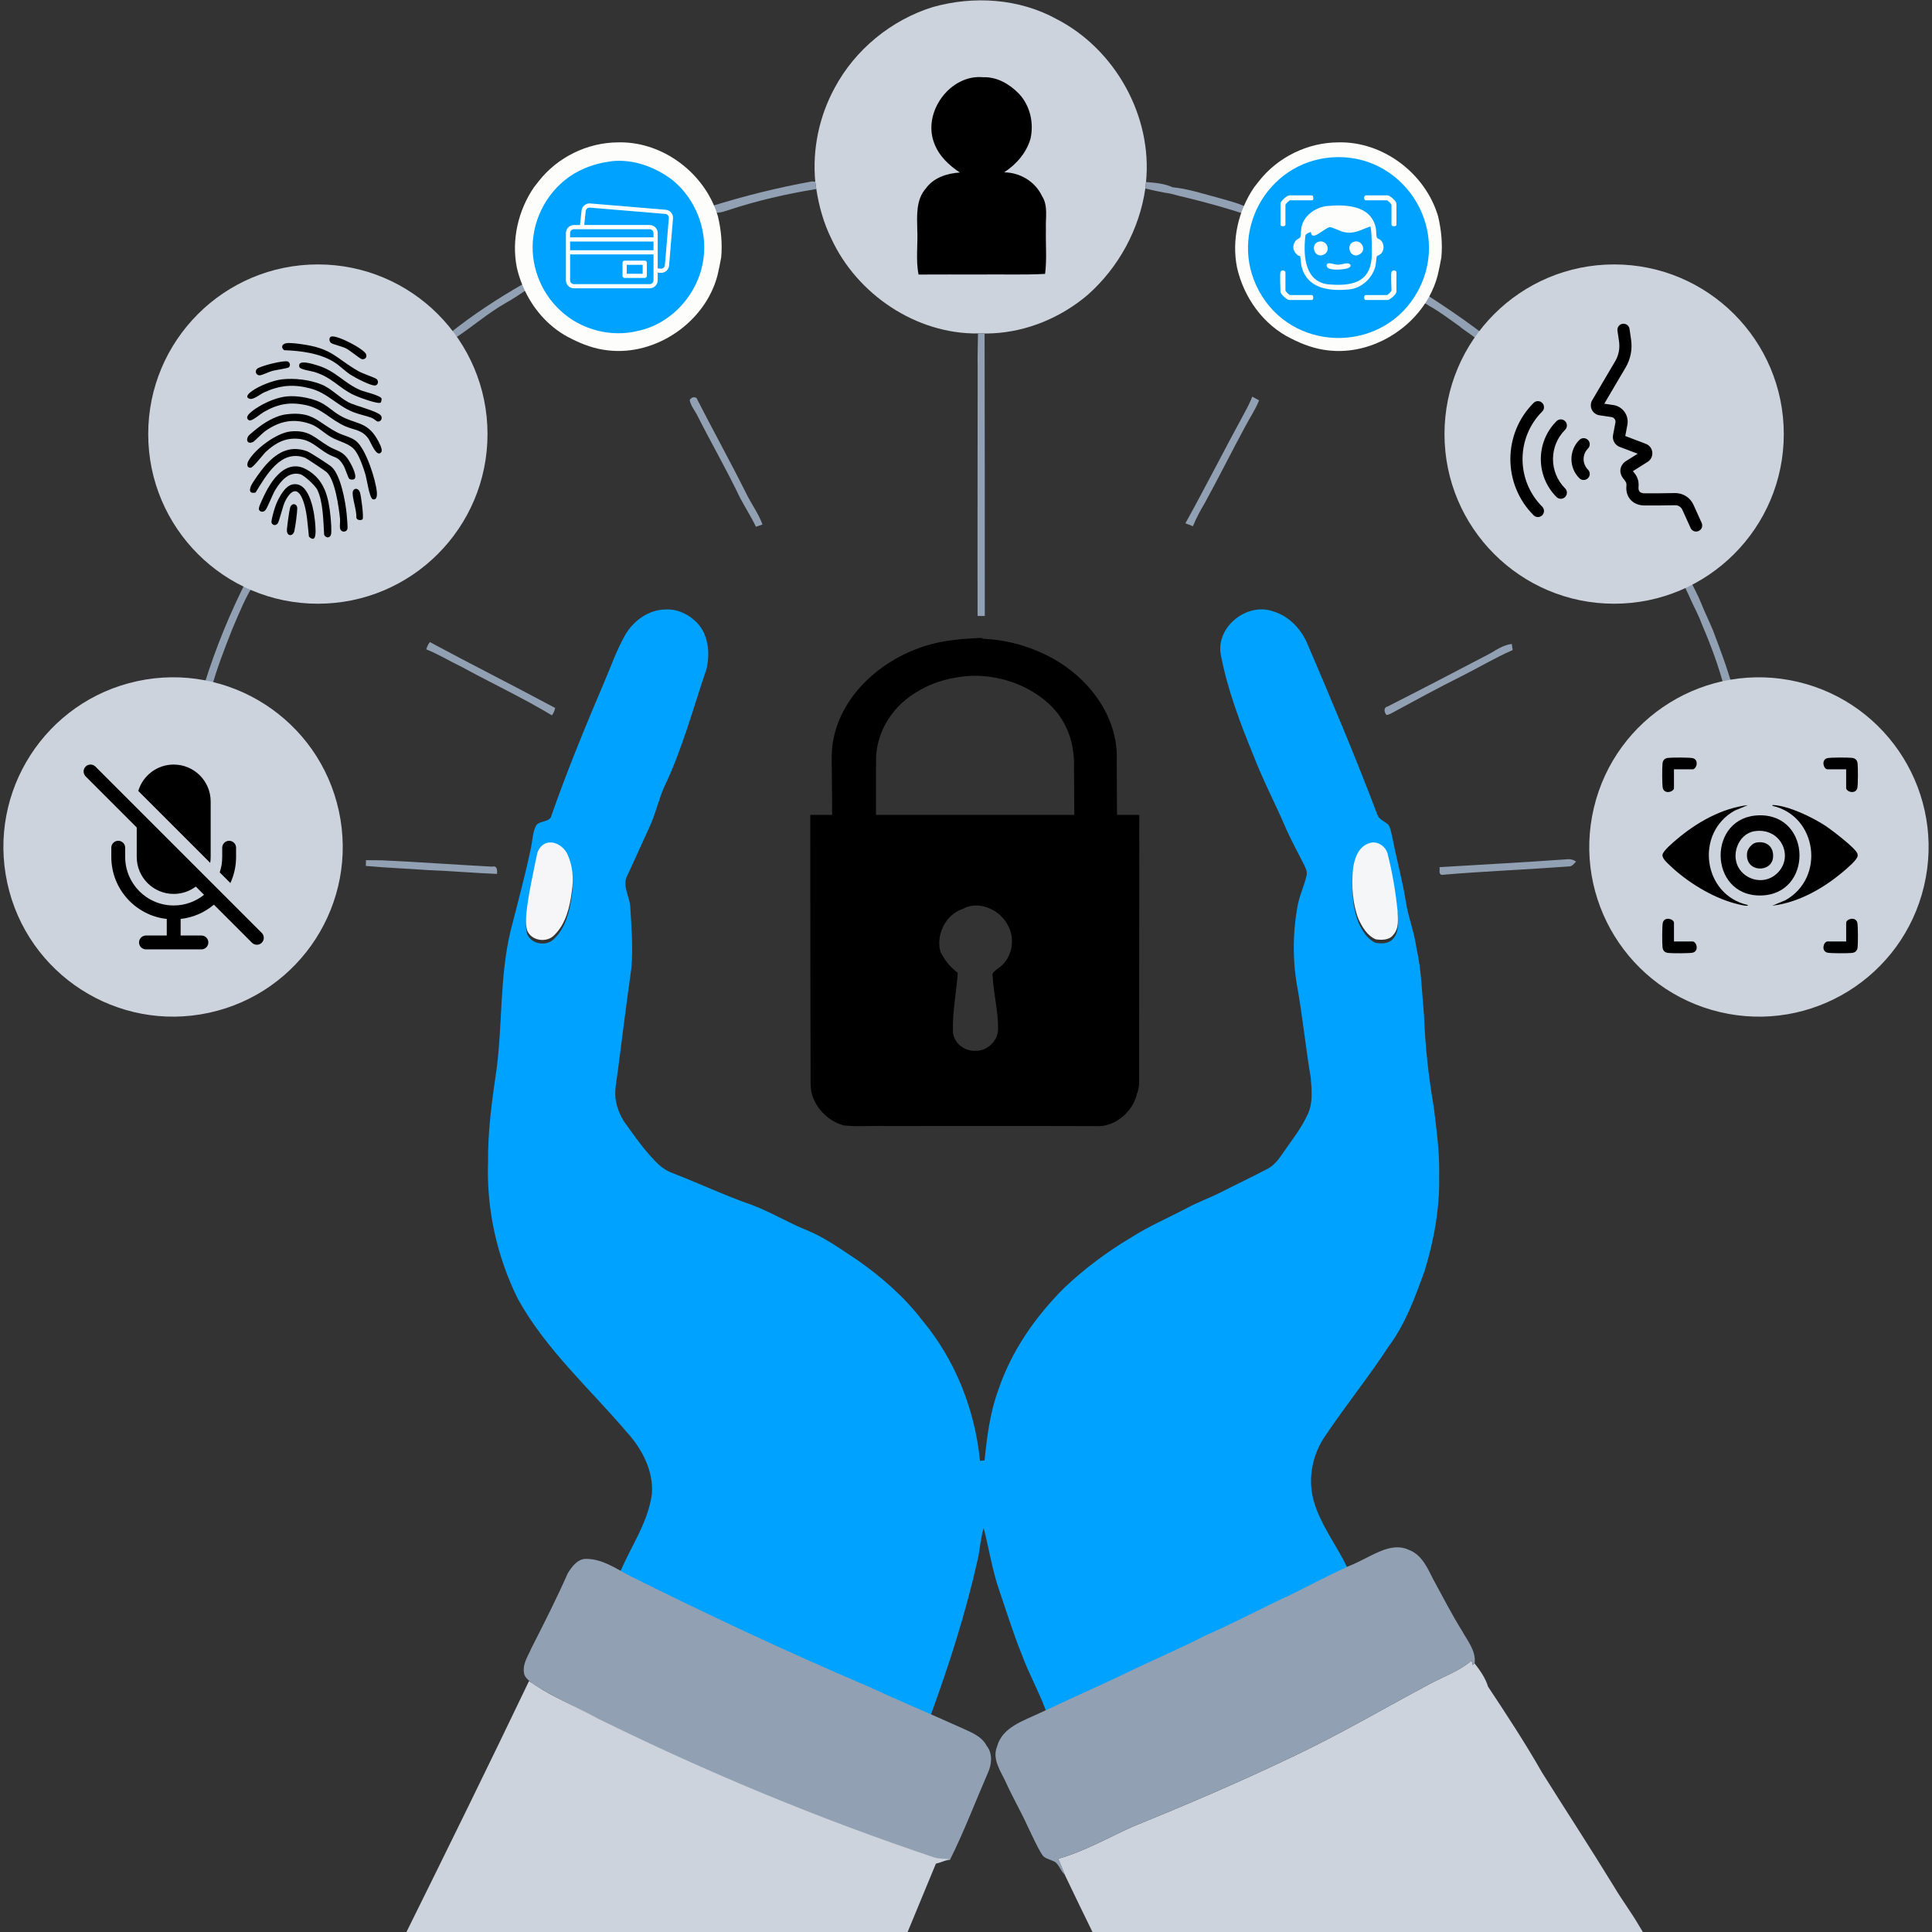 <?xml version="1.0" encoding="UTF-8"?>
<svg id="Layer_1" xmlns="http://www.w3.org/2000/svg" version="1.1" viewBox="0 0 500 500">
  <rect x="0" y="0" width="500" height="500" fill="#333333" stroke="none"/>
  <!-- Generator: Adobe Illustrator 30.0.0, SVG Export Plug-In . SVG Version: 2.1.1 Build 123)  -->
  <defs>
    <style>
      .st0 {
        fill: #fdfdfb;
      }

      .st1 {
        fill: #92a0b3;
      }

      .st2 {
        fill: #cdd3dc;
      }

      .st3 {
        fill-rule: evenodd;
      }

      .st4 {
        fill: #f5f6f8;
      }

      .st5 {
        fill: #fff;
      }

      .st6 {
        fill: #f6f6f8;
      }

      .st7 {
        fill: #00a2ff;
      }
    </style>
  </defs>
  <path class="st2" d="M273.512,4.97c-9.716-5.368-21.548-6.141-32.134-3.131-10.735,3.339-20.078,10.993-25.375,20.922-4.013,7.369-5.794,15.912-5.015,24.266.081.631.174,1.262.272,1.893.681,4.451,1.903,8.837,3.91,12.883,6.666,14.404,21.945,24.694,37.938,24.498,1.233-.029,2.467-.017,3.707-.033,9.064-.423,17.841-4.123,24.722-9.989,7.962-7.063,13.357-16.964,14.874-27.502.045-.416.131-1.25.177-1.666,1.699-16.987-7.945-34.329-23.078-42.14Z"/>
  <path class="st1" d="M184.012,53.387c8.564-2.659,17.271-4.852,26.103-6.431.219.016.652.055.872.071.082.631.175,1.261.274,1.892-7.725,1.267-15.39,3.005-22.825,5.483-.932.28-1.864.647-2.851.641-.148-.022-.45-.066-.598-.088-.34-.515-.658-1.042-.976-1.568Z"/>
  <path class="st1" d="M315.389,51.216c-3.942-1.025-7.862-2.358-11.919-2.752-2.16-.976-4.556-1.173-6.881-1.354-.044.417-.132,1.25-.175,1.667,2.149.532,4.315,1.003,6.508,1.338,1.634.466,3.301.833,4.956,1.239,4.94,1.217,9.841,2.593,14.672,4.194.351-.461.707-.921,1.075-1.371-2.528-1.524-5.444-2.122-8.235-2.961Z"/>
  <path class="st1" d="M116.252,86.354c6.036-4.83,12.533-9.096,19.25-12.928.175.57.367,1.14.581,1.705-1.738,1.157-3.471,2.341-5.307,3.339-4.309,2.423-9.094,6.517-13.189,9.154-.724-.285-.561-1.265-1.334-1.27Z"/>
  <path class="st1" d="M384.739,87.172c-.444.663-.887,1.331-1.337,1.99-1.481-2.067-3.932-3.19-5.839-4.837-2.451-1.698-4.803-3.545-7.412-5.005-.454-.258-.897-.53-1.335-.808-1.264-.806-2.489-1.678-3.776-2.439.371-.574.718-1.163,1.035-1.767,1.282.787,2.554,1.591,3.816,2.416.448.29.891.582,1.335.877.25.164.761.493,1.014.659,4.265,2.828,8.487,5.734,12.5,8.915Z"/>
  <path class="st1" d="M256.816,86.267c-1.24.017-2.474.005-3.707.033-.043,2.921-.165,5.844-.093,8.767,0,3.994-.065,54.579-.019,63.317.002.468.007.815.01,1.03h1.857v-.858c.01-10.027-.012-65.275-.055-72.137.669-.055,1.339-.103,2.008-.153Z"/>
  <path class="st1" d="M178.486,103.559c.356-.85,1.749-1.135,2.018-.066,4.128,8.087,8.542,16.042,12.599,24.173,1.327,2.736,3.185,5.198,4.227,8.071-.422.148-1.267.444-1.694.587-1.245-2.615-2.835-5.044-4.172-7.61-3.383-7.1-7.319-13.915-10.867-20.928-.669-1.42-1.798-2.665-2.111-4.227Z"/>
  <path class="st1" d="M322.04,106.898c.768-1.376,1.458-2.785,2.056-4.244.581.318,1.168.641,1.754.965-.959,2.385-2.412,4.523-3.608,6.793-3.536,6.552-6.859,13.224-10.439,19.76-1.146,1.935-2.231,3.915-3.076,6.009-.652-.252-1.299-.499-1.946-.746,5.225-9.441,10.099-19.063,15.258-28.538Z"/>
  <path class="st1" d="M64.051,149.735c.674.285,1.338.592,2.001.91-2.467,3.728-4.112,7.912-5.872,12.007-2.062,5.192-4.085,10.412-5.565,15.807-.488-.318-.954-.663-1.42-.998l-.345-.258c2.933-9.463,6.7-18.652,11.201-27.468Z"/>
  <path class="st7" d="M372.449,304.051c.141-5.851-.681-11.657-1.377-17.446-1.348-7.83-2.237-15.747-2.529-23.685-.543-5.906-.657-11.865-1.984-17.671-.526-3.925-2.017-7.627-2.665-11.519-.849-5.529-2.352-10.916-3.432-16.395-.323-1.315-.454-2.734-1.162-3.915-.937-.877-2.402-1.276-2.844-2.586-5.593-14.81-11.767-29.4-17.996-43.961-1.594-3.946-4.747-7.369-8.892-8.624-6.64-2.462-14.748,3.784-13.679,10.899,1.709,9.167,5.034,17.922,8.564,26.52,2.483,6.47,5.751,12.594,8.447,18.971,1.393,3.103,3.05,6.078,4.575,9.124.387.882.93,1.824.662,2.828-.653,2.847-1.991,5.505-2.419,8.411-1.233,7.068-1.183,14.38.198,21.421,1.267,7.462,2.046,14.999,3.296,22.468.251,3.114.629,6.451-.729,9.386-1.685,3.76-4.305,6.98-6.619,10.357-1.013,1.48-2.139,2.966-3.762,3.815-3.853,2.063-7.818,3.898-11.705,5.89-3.052,1.585-6.315,2.718-9.336,4.362-4.78,2.524-9.781,4.639-14.337,7.572-6.186,3.669-11.98,8-17.212,12.941-7.467,7.422-13.672,16.278-17.083,26.3-2.187,5.911-3,12.2-3.619,18.438-.296.026-.894.093-1.195.12-1.293-13.218-6.387-26.125-14.92-36.356-4.759-6.195-10.701-11.387-17.116-15.816-4.116-2.708-8.141-5.631-12.73-7.508-4.879-1.946-9.37-4.73-14.294-6.568-6.896-2.39-13.505-5.514-20.307-8.158-2.039-.679-3.724-2.051-5.127-3.645-2.708-2.83-4.95-6.059-7.238-9.229-1.386-1.917-2.264-4.188-2.598-6.528-.258-2.538.378-5.046.665-7.551,1.123-8.641,2.192-17.286,3.416-25.917.521-5.34.06-10.713-.249-16.053-.131-2.708-2.154-5.433-.81-8.081,1.941-4.118,3.767-8.285,5.679-12.408,1.597-3.387,2.397-7.073,3.867-10.51,4.718-9.781,7.484-20.341,10.981-30.583,1.047-4.298.454-9.582-3.098-12.604-2.034-1.843-4.759-3-7.534-2.825-4.31.072-8.208,2.852-10.34,6.492-2.237,3.855-3.683,8.093-5.433,12.178-4.857,11.382-9.568,22.834-13.667,34.508-.347,1.979-2.89,1.37-3.953,2.615-.97,1.781-.97,3.887-1.389,5.839-1.513,7.247-3.463,14.396-5.29,21.574-2.806,11.7-2.072,23.823-3.607,35.686-1.174,7.988-2.304,16.022-2.216,24.113-.433,12.2,2.297,24.51,7.725,35.435,7.23,13.082,18.536,23.142,28.131,34.405,3.937,4.302,7.003,10.044,6.547,16.027-.954,7.24-5.244,13.345-8.096,19.915-.065.146-.127.294-.189.44,26.252,13.471,53.419,25.074,80.47,36.829.014-.038.029-.079.043-.117,4.809-13.153,9.069-26.532,12.123-40.209.571-2.648.707-5.385,1.513-7.988,1.41,5.4,2.221,10.959,4.068,16.239,1.903,5.543,3.624,11.153,5.839,16.586,1.774,4.893,4.377,9.427,6.157,14.318.098.265.194.531.284.798,6.652-3.141,13.385-6.114,20.03-9.277,6.984-3.432,14.184-6.42,21.096-9.996,7.539-3.289,14.788-7.199,22.255-10.637,4.883-2.4,9.692-4.984,14.65-7.226-.117-.256-.237-.507-.359-.76-2.703-5.593-6.63-10.601-8.459-16.598-1.733-5.533-.717-11.743,2.364-16.612,5.373-8.098,11.523-15.644,16.832-23.785,4.396-5.856,6.896-12.84,9.37-19.655,2.45-8.022,3.958-16.416,3.746-24.82ZM147.975,231.717c-.516,3.98-1.525,8.263-4.484,11.174-1.924,2.111-5.933,1.573-7.042-1.126-.299-.951-.347-1.946-.313-2.938.019-.569.065-1.135.105-1.695.538-5.01,1.707-9.924,2.682-14.862.208-1.284,1.004-2.491,2.192-3.06,2.228-.911,4.749.712,5.708,2.734.918,1.919,1.346,4.028,1.398,6.15.031,1.212-.057,2.431-.246,3.621ZM360.579,242.875c-1.042,1.386-2.978,1.36-4.52,1.145-2.242-.932-3.535-3.201-4.51-5.306-1.176-3.079-1.59-6.389-1.556-9.68v-.05c.007-.975.055-1.95.136-2.918.318-2.725,1.298-5.992,4.209-6.915,2.161-.822,4.529.961,4.874,3.136,1.169,4.694,1.979,9.48,2.469,14.289.024.612.072,1.252.088,1.898.048,1.585-.084,3.191-1.19,4.403Z"/>
  <path class="st1" d="M443.257,162.981c-.949-2.264-2.034-4.463-2.939-6.738-.932-2.336-2.16-4.534-3.279-6.777-.631.269-1.261.532-1.881.811,1.502,2.588,2.533,5.406,3.909,8.06.576,1.184,1.091,2.401,1.552,3.641,2.275,5.291,4.255,10.73,5.719,16.306-1.003.192-2.001.439-2.884.965,1.574-.049,3.076-.521,4.458-1.261l.455-.219c-1.404-5.028-3.262-9.913-5.11-14.787Z"/>
  <path class="st1" d="M110.325,168.058c.186-.685.466-1.338.932-1.881,10.746,5.784,21.668,11.262,32.419,17.046-.154.685-.395,1.343-.844,1.903-7.544-4.529-15.527-8.273-23.252-12.484-3.109-1.486-6.053-3.306-9.255-4.584Z"/>
  <path class="st1" d="M385.749,169.056c1.722-1.025,3.454-2.166,5.499-2.396.06.389.17,1.179.23,1.574-4.573,1.996-8.86,4.578-13.318,6.81-5.949,2.966-11.782,6.141-17.621,9.31-.543.269-1.064.625-1.678.696-.609-.548-.905-1.957.192-2.177,8.937-4.534,17.824-9.162,26.695-13.816Z"/>
  <path class="st6" d="M141.116,218.285c2.226-.91,4.748.713,5.708,2.736,1.442,3.015,1.667,6.497,1.151,9.77-.515,3.98-1.524,8.262-4.485,11.174-1.924,2.111-5.932,1.574-7.04-1.124-.471-1.497-.318-3.098-.208-4.633.537-5.011,1.705-9.924,2.681-14.864.208-1.283,1.003-2.489,2.193-3.059Z"/>
  <path class="st4" d="M354.339,218.225c2.16-.822,4.529.959,4.874,3.136,1.168,4.693,1.979,9.48,2.467,14.288.082,2.111.455,4.595-1.102,6.3-1.042,1.387-2.977,1.36-4.518,1.146-2.242-.932-3.536-3.202-4.512-5.307-1.53-4.008-1.771-8.41-1.42-12.649.318-2.725,1.299-5.993,4.211-6.914Z"/>
  <path class="st1" d="M94.725,222.605c1.332.022,2.659.044,3.991.038,9.567.439,19.118,1.146,28.68,1.645,1.31-.318,1.288.943,1.239,1.881-5.888-.219-11.755-.773-17.643-.976-5.439-.411-10.894-.581-16.322-1.097.011-.373.038-1.118.055-1.491Z"/>
  <path class="st1" d="M372.548,224.42c11.081-.68,22.167-1.256,33.236-2.056.762-.055,1.464.154,2.111.614-.548.521-1.02,1.294-1.875,1.256-10.933.811-21.887,1.239-32.809,2.171-1.031-.104-.499-1.31-.663-1.985Z"/>
  <path d="M294.852,210.887h-.366c-1.532.002-6.234.002-12.687.005-16.003.002-42.788.002-58.817.002h-13.285v1.343s.007,45.579.088,68.363c.012,4.924,3.853,9.334,8.488,10.649,3.645.416,7.326.038,10.993.16,18.092.026,36.186-.055,54.278.026,4.957.39,9.695-3.734,10.713-8.421.385-.954.566-1.965.555-2.978.022-20.092-.014-40.182.041-60.272-.05-2.789,0-8.877,0-8.877ZM258.172,250.703c-.543.523-1.535.961-1.284,1.893.249,4.616,1.48,9.155,1.415,13.794-.05,3.088-2.945,5.746-6.014,5.555-2.835.086-5.586-2.134-5.67-5.058-.16-5.058.915-10.061,1.245-15.097-.461-.39-.923-.786-1.365-1.181-1.339-1.26-2.393-2.794-3.16-4.451-1.123-4.393,1.503-9.563,5.863-10.942,4.013-2.287,9.506.163,11.535,4.083,2.235,3.724,1.176,9.076-2.567,11.404Z"/>
  <path class="st1" d="M146.927,407.183c1.102-1.79,2.681-3.924,5.022-3.741,3.882.089,7.265,2.328,10.571,4.151,20.357,10.143,40.95,19.831,61.878,28.733,7.955,3.68,16.042,7.061,24.031,10.664,2.533,1.208,5.559,2.162,6.936,4.85,1.585,1.984,1.31,4.805.291,6.995-3.257,7.51-6.163,15.187-9.82,22.519-2.763.51-5.379-.515-7.873-1.569-7.566-2.345-14.902-5.404-22.386-7.959-3.882-1.774-7.912-3.17-11.843-4.816-16.772-6.912-33.362-14.283-49.553-22.497-5.461-2.949-11.19-5.426-16.404-8.835-.905-.793-2.166-1.602-2.199-2.938-.296-2.25,1.097-4.185,1.924-6.147,3.257-6.413,6.53-12.825,9.425-19.41Z"/>
  <path class="st2" d="M425.225,500.091h-142.451c-2.436-4.965-4.84-9.943-7.223-14.929-.543-1.386-1.095-2.763-1.692-4.111,6.743-1.915,12.871-5.419,19.222-8.301,13.777-5.586,27.457-11.442,40.878-17.846,12.238-5.741,23.895-12.606,35.813-18.967,3.712-2.039,7.835-3.404,11.093-6.2.031.146.081.361.131.576.048.213.098.428.131.571l.497-.406c1.422,1.848,2.804,3.76,3.483,6.026,4.814,7.276,9.616,14.583,13.937,22.165,6.229,9.946,12.666,19.767,18.783,29.782,2.025,3.411,4.431,6.58,6.42,10.022.323.54.65,1.08.978,1.618Z"/>
  <path class="st2" d="M245.561,481.132c-.26.124-.526.239-.794.347-.834.335-1.697.598-2.562.839-2.46,5.918-4.91,11.846-7.352,17.774H105.146c10.706-21.624,21.354-43.278,31.769-65.046.239.172.478.342.719.507.347.241.7.478,1.054.707.024.017.05.034.074.045,2.268,1.47,4.659,2.732,7.08,3.939.014.01.029.017.045.024,2.907,1.453,5.858,2.83,8.698,4.398,28.226,13.992,57.421,26.044,87.291,36.076,1.195.325,2.45.287,3.683.39Z"/>
  <path class="st1" d="M378.353,422.028c-2.687-4.319-5.005-8.853-7.441-13.311-1.468-2.918-2.933-6.301-6.2-7.572-3.898-1.898-7.993.478-11.464,2.216-1.398.729-2.83,1.408-4.293,1.996-.12.055-.239.108-.359.165-4.831,2.201-9.525,4.716-14.291,7.061-7.467,3.437-14.717,7.348-22.255,10.637-6.913,3.573-14.112,6.561-21.096,9.994-6.645,3.165-13.378,6.136-20.03,9.279-.096.043-.189.084-.284.127-.54.244-1.08.485-1.618.739-4.166,1.996-9.633,3.619-10.986,8.641-1.339,3.272.937,6.339,2.252,9.195,1.788,3.975,4.004,7.747,5.792,11.727,1.15,2.335,2.17,4.754,3.557,6.968.543,1.037,1.8,1.202,2.763,1.678,1.647.521,1.936,2.524,3.153,3.597-.543-1.386-1.095-2.763-1.692-4.111,6.743-1.915,12.871-5.419,19.222-8.301,13.777-5.586,27.457-11.442,40.878-17.846,12.238-5.741,23.895-12.606,35.813-18.967,3.712-2.039,7.835-3.404,11.093-6.2.031.146.081.361.131.576.048.213.098.428.131.571l.497-.406c.423-3.191-1.831-5.83-3.272-8.45Z"/>
  <path class="st0" d="M185.788,55.966c-.093-.315-.191-.626-.299-.937-.213-.636-.454-1.26-.719-1.874-4.157-9.649-14.251-16.605-24.856-16.306-7.866.033-15.62,3.82-20.47,10.017-.43.526-.849,1.066-1.257,1.604-4.075,5.976-5.854,13.598-4.436,20.742.339,1.506.803,2.988,1.384,4.424.225.555.466,1.102.724,1.642,2.529,5.285,6.678,9.805,11.978,12.369,2.973,1.515,6.162,2.677,9.492,3.028,12.436,1.47,25.157-7.283,28.346-19.366.38-1.566.686-3.138.97-4.718.325-3.566-.026-7.154-.856-10.627Z"/>
  <path class="st7" d="M182.074,66.798c-1.09,8.951-8.067,16.961-16.961,18.835-7.008,1.752-14.831-.32-20.08-5.261-5.275-4.814-8.026-12.283-6.975-19.363,1.013-7.45,5.968-14.31,12.917-17.301,2.323-1.045,4.826-1.654,7.355-1.996,5.694-.595,11.385,1.554,15.852,5,5.775,4.792,8.894,12.628,7.893,20.085Z"/>
  <path class="st0" d="M373.027,66.594c-.282,1.577-.59,3.151-.968,4.717-.501,1.895-1.234,3.707-2.167,5.411-.333.611-.692,1.209-1.075,1.79-5.354,8.148-15.316,13.322-25.104,12.166-3.33-.353-6.521-1.514-9.493-3.029-7.245-3.504-12.34-10.666-14.085-18.437-1.418-7.144.359-14.767,4.435-20.742.41-.538.828-1.077,1.258-1.603,4.851-6.2,12.602-9.986,20.47-10.019,11.61-.325,22.609,8.041,25.875,19.117.828,3.472,1.181,7.059.854,10.628Z"/>
  <path d="M289.023,196.408c.268-10.186-6.257-20.094-16.169-25.78-.147.164-.297.327-.448.49-.014.016-.034.024-.049.039.165-.177.336-.349.496-.528-5.257-2.973-11.357-4.915-17.695-5.267l-.646-.077-.32-.048c0-.033,0-.066,0-.099-.401-.04-.805-.067-1.2-.022,0,.004,0,.008,0,.012-2.177.129-4.358.246-6.516.541-15.294,1.805-28.282,12.702-30.76,25.534-.746,3.461-.378,6.991-.426,10.485.031,3.469.047,4.757.055,5.106,0,.708.001,2.062.007,4.53.985-.049,1.976-.053,2.966-.057,2.794-.02,5.587.048,8.386.024v-11.507l.043-4.159c.392-6.672,4.463-13.292,11.194-16.935,3.918-2.326,8.644-3.53,13.395-3.789,8.711-.283,17.38,3.494,22.278,9.56,2.88,3.756,4.225,8.036,4.334,12.767l.077,14.075c3.688-.057,7.377.02,11.07.016-.124-13.971-.019-.94-.072-14.911ZM270.161,171.609c-.208-.084-.432-.172-.66-.26.228.088.452.175.66.26ZM268.847,171.097c-.025-.01-.049-.019-.074-.029.025.009.049.019.074.029ZM268.164,170.828c-.017-.007-.035-.014-.052-.021.017.007.035.014.052.021Z"/>
  <circle class="st2" cx="455.209" cy="219.197" r="43.905" transform="translate(137.289 611.867) rotate(-76.717)"/>
  <circle class="st2" cx="417.738" cy="112.337" r="43.905"/>
  <circle class="st2" cx="44.791" cy="219.197" r="43.905" transform="translate(-45.346 14.431) rotate(-12.21)"/>
  <circle class="st2" cx="82.262" cy="112.337" r="43.905"/>
  <g>
    <path class="st7" d="M344.529,40.735c-16.782,1.324-26.761,19.648-18.723,34.532,8.507,15.749,30.93,16.275,40.311,1.475.28-.44.545-.892.801-1.358.076-.139.151-.277.222-.418,8.493-16.258-4.286-35.677-22.612-34.231ZM331.389,52.665c0-.581,1.671-2.103,2.287-2.103h5.856c.387,0,.583,1.281,0,1.281h-5.672c-.234,0-1.19.954-1.19,1.188v5.125c0,.531-1.281.531-1.281,0v-5.49ZM339.533,77.64h-5.856c-.617,0-2.287-1.525-2.287-2.103,0-1.076-.213-4.367,0-5.125.194-.681,1.281-.402,1.281,0v4.759c0,.232.956,1.188,1.19,1.188h5.672c.447,0,.447,1.281,0,1.281ZM336.818,68.828c-.112-.473-.265-2.397-.332-2.505-.043-.067-.504-.143-.693-.306-1.2-1.033-1.489-2.443-.461-3.738.27-.339,1.155-.727,1.186-.868.268-1.174.041-2.185.59-3.578,1.004-2.555,3.765-4.276,6.454-4.525,4.828-.442,11.229-.146,12.484,5.624.148.676.088,1.972.258,2.486.115.339.751.478,1.009.731.899.892,1.002,2.309.244,3.325-.368.497-1.212.784-1.252.849-.067.108-.22,2.032-.332,2.505-.729,3.079-3.542,5.749-6.743,6.066-5.189.516-11.007-.129-12.41-6.066ZM361.396,75.537c0,.578-1.668,2.103-2.285,2.103h-5.672c-.533,0-.533-1.281,0-1.281h5.488c.234,0,1.19-.956,1.19-1.188,0-1.011-.203-4.047,0-4.759.191-.681,1.279-.402,1.279,0v5.125ZM361.396,58.155c0,.531-1.279.531-1.279,0v-5.125c0-.232-.956-1.188-1.19-1.188h-5.488c-.428,0-.655-1.059,0-1.281h5.672c.617,0,2.285,1.523,2.285,2.103v5.49Z"/>
    <path class="st7" d="M354.625,58.612c-2.562.872-4.135,2.077-6.989,1.41-.868-.203-2.959-1.307-3.516-1.229-.88.124-2.978,2.01-3.901,2.166-1.071.182-.839-.765-.963-.884-.1-.096-1.064.394-1.198.54-.296.32-.237.44-.275.822-.495,5.022-.024,11.71,6.315,12.185,5.536.418,10.393-.378,10.892-6.872.076-.982.053-7.842-.366-8.139ZM342.6,65.888c-2.493,1.224-3.767-3.062-1.006-3.399,1.905-.234,2.878,2.481,1.006,3.399ZM348.714,69.439c-1.071.342-4.181.59-5.058-.129-.445-.366-.473-.982.127-1.154.526-.151,1.731.361,2.524.349.786-.01,2.419-.612,2.938-.21.669.516.05.958-.531,1.145ZM351.869,65.823c-2.526,1.448-3.898-2.995-1.126-3.334,1.805-.222,2.945,2.29,1.126,3.334Z"/>
  </g>
  <path d="M241.751,36.993c1.184,3.295,3.805,5.773,6.667,7.654-3.333.208-6.804,1.321-8.833,4.145-2.533,2.9-2.275,6.947-2.199,10.538.208,3.898-.433,7.879.34,11.722,5.263-.033,10.532-.016,15.796-.011,5.647-.082,11.305.143,16.947-.159.488-3.81.115-7.72.214-11.569-.154-2.878.652-6.053-1.042-8.624-1.76-3.728-5.675-6.053-9.765-6.086,3.136-2.056,5.784-5.066,6.821-8.723.91-4.057-.11-8.553-2.983-11.612-2.407-2.495-5.691-4.414-9.26-4.282-8.569-.817-15.752,9.063-12.703,17.007Z"/>
  <g>
    <path d="M73.971,107.239c7.05-.902,8.169,2.027,13.326,4.687,1.526.787,3.591,1.172,4.878,2.231,2.552,2.1,5.09,10.015,5.361,13.275.056.677.031,2.051-1.032,1.781-.873-.222-1.553-5.08-1.879-6.23-.529-1.866-1.561-4.829-2.701-6.369-1.4-1.89-4.204-2.309-6.292-3.513-1.782-1.027-3.295-2.645-5.231-3.348-4.4-1.596-8.138-.778-11.844,1.877-.759.544-2.691,2.582-3.109,2.774-1.245.572-1.891-.339-1.234-1.48.281-.487,2.974-2.57,3.611-3.005,1.732-1.183,4.038-2.409,6.145-2.679Z"/>
    <path d="M66.14,127.47c-1.402.314-1.718-.349-1.232-1.597.414-1.066,2.664-4.115,3.492-5.085,2.957-3.464,6.398-5.714,11.09-3.997.772.282,5.633,3.419,6.291,4.004,2.413,2.149,3.636,9.08,3.935,12.242.063.662.32,3.467.198,3.87-.278.916-1.602.879-1.862,0-.215-.727.033-1.828-.052-2.644-.303-2.915-1.283-10.268-3.548-12.14-.453-.375-5.082-3.482-5.447-3.623-6.281-2.419-10.138,4.563-12.866,8.968Z"/>
    <path d="M74.225,102.591c2.508-.247,5.609.294,7.958,1.212,2.307.902,3.745,2.552,5.814,3.745,3.987,2.299,6.868,1.459,9.515,5.927.42.709,1.661,2.826,1.168,3.521-1.183,1.667-2.813-2.778-3.368-3.528-1.688-2.282-3.543-2.113-5.928-3.141-3.723-1.605-5.946-4.514-10.005-5.437-4.249-.967-7.427-.388-11.152,1.753-.806.463-3.099,2.479-3.755,2.139-1.871-.971,1.909-3.195,2.714-3.67,2.053-1.212,4.654-2.287,7.038-2.522Z"/>
    <path d="M72.996,98.175c3.189-.36,7.111.089,10.1,1.285,2.724,1.089,4.598,3.334,7.102,4.663,1.706.906,7.911,2.357,8.467,3.547.351.75-.201,1.543-.939,1.416-.306-.053-.982-.742-1.503-.938-1.526-.576-3.301-.891-4.855-1.518-4.237-1.71-6.569-4.925-11.056-6.102-4.428-1.162-7.862-.854-12.007,1.047-.997.457-2.709,1.921-3.658,1.639-1.53-.455-.009-1.59.58-2.02,1.86-1.36,5.487-2.761,7.767-3.018Z"/>
    <path d="M75.938,120.714c1.262-.132,2.396.214,3.464.823,4.682,2.671,5.643,7.215,6.147,12.237.093.925.363,4.079.066,4.718-.407.874-1.375.702-1.729-.113-.213-3.453-.244-8.561-1.796-11.686-.497-1.002-3.349-3.687-4.374-3.959-3.021-.8-5.085,1.804-6.484,4.07-.701,1.136-2.013,4.675-2.579,5.263-.499.519-1.294.499-1.62-.14-.242-.473.64-2.179.904-2.78,1.41-3.2,4.131-8.031,8.001-8.435Z"/>
    <path d="M75.201,111.657c4.94-.472,6.342,1.797,9.942,3.894,1.906,1.11,3.348,1.13,4.779,3.065.657.887,2.56,4.296,1.896,5.243-.262.373-1.191.346-1.49-.012-.25-.3-.996-2.66-1.462-3.439-1.392-2.326-2.047-1.789-4.121-2.987-2.753-1.59-4.197-3.591-7.652-3.867-3.349-.268-5.821,1.115-8.211,3.301-.827.756-3.357,4.2-4.038,4.207-1.023.011-.948-1.034-.583-1.722,1.655-3.118,7.373-7.342,10.942-7.683Z"/>
    <path d="M73.962,88.848c.94-.222,3.242.105,4.292.256,7.895,1.135,8.599,3.589,14.576,6.994,1.02.581,4.222,1.645,4.623,1.994.546.475.469,1.313-.141,1.62-.908.458-5.569-2.062-6.591-2.731-1.551-1.015-2.862-2.431-4.454-3.39-3.678-2.215-8.497-2.806-12.726-2.961-.845-.654-.647-1.531.421-1.783Z"/>
    <path d="M75.68,125.372c4.604-.946,5.777,7.644,5.947,10.853.065,1.225.315,4.556-1.675,2.654-.337-3.01-.462-6.426-1.5-9.285-1.313-3.618-3.046-2.962-4.623.054-.684,1.308-1.529,5.323-1.99,5.852-.499.571-1.242.517-1.553-.202-.209-.485.732-3.598.981-4.289.659-1.826,2.338-5.211,4.411-5.637Z"/>
    <path d="M98.506,104.199c-.742.476-5.913-1.487-6.914-1.961-3.924-1.857-5.597-4.537-10.208-5.97-.824-.256-3.692-.621-3.896-1.266-.705-2.227,3.732-.714,4.631-.45,4.767,1.403,6.949,4.653,11.211,6.437,1.031.432,5.224,1.354,5.423,2.19.052.217-.125.939-.248,1.019Z"/>
    <path d="M85.711,87.102c1.474-.487,8.609,3.241,9.06,4.623.266.815-.411,1.415-1.198,1.197-.461-.127-3.092-2.305-4.089-2.793-.945-.463-3.27-.993-3.791-1.356-.554-.386-.601-1.467.017-1.671Z"/>
    <path d="M66.499,95.474c.716-.742,7.123-2.348,8.022-1.902.538.266.693,1.037.25,1.477-.264.262-3.39.706-4.225.921-.842.217-2.718,1.125-3.278,1.159-.962.059-1.41-.992-.769-1.655Z"/>
    <path d="M93.85,134.346c-.253.396-1.55.352-1.623-.388.078-1.906-.966-4.641-.964-6.363.001-1.259,1.368-1.551,1.88-.19.313.832,1.027,6.438.706,6.941Z"/>
    <path d="M76.665,130.767c.178.179.263.53.264.784.005,1.095-.485,4.735-.744,5.845-.338,1.448-1.807,1.443-1.933.055-.063-.692.603-5.295.828-6.075.226-.782.977-1.222,1.585-.609Z"/>
  </g>
  <g>
    <path d="M455.438,211.001c-13.648.108-13.433,20.86.131,20.752,13.646-.11,13.436-20.862-.131-20.752ZM459.234,226.586c-2.832,2.099-6.87,1.312-8.937-1.48-2.586-3.487-.566-9.32,3.774-9.991,7.168-1.111,10.653,7.398,5.163,11.471Z"/>
    <path d="M458.659,234.389l3.411-1.417c10.379-5.815,8.228-21.764-3.311-24.413-.324-.263.238-.216.396-.203,4.029.328,9.69,3.066,13.092,5.249,1.51.969,8.082,5.938,8.45,7.329.048.183.076.349.066.54-.054,1.024-2.821,3.314-3.673,4.039-5.133,4.367-11.638,8.085-18.431,8.877Z"/>
    <path d="M452.347,208.364l-3.411,1.417c-10.379,5.815-8.228,21.764,3.311,24.413.324.263-.238.216-.396.203-.978-.08-2.142-.392-3.095-.655-5.815-1.604-12.181-5.546-16.524-9.702-.678-.649-2.039-1.804-1.989-2.761.054-1.024,2.821-3.314,3.673-4.039,5.115-4.352,11.664-8.093,18.431-8.877Z"/>
    <path d="M433.221,199.095v4.831c0,.979-2.365,1.722-2.87.109-.227-.726-.202-5.481-.093-6.423.105-.906.566-1.373,1.479-1.479.941-.109,5.698-.134,6.423.093,1.613.505.87,2.87-.109,2.87h-4.831Z"/>
    <path d="M477.786,199.095h-4.831c-.979,0-1.722-2.365-.109-2.87.726-.227,5.481-.202,6.423-.093.906.105,1.373.566,1.479,1.479.109.941.134,5.698-.093,6.423-.505,1.613-2.87.87-2.87-.109v-4.831Z"/>
    <path d="M433.221,243.659h4.831c.979,0,1.722,2.365.109,2.87-.725.227-5.483.202-6.423.093-.913-.106-1.374-.573-1.479-1.479-.109-.942-.135-5.697.093-6.423.505-1.613,2.87-.87,2.87.109v4.831Z"/>
    <path d="M477.786,243.659v-4.831c0-.979,2.365-1.722,2.87-.109.227.726.202,5.481.093,6.423-.105.906-.566,1.373-1.479,1.479-.941.109-5.698.134-6.423-.093-1.613-.505-.87-2.87.109-2.87h4.831Z"/>
    <path d="M454.464,218.07c2.684-.549,4.639,1.089,4.401,3.811-.359,4.11-7.353,3.967-6.717-1.199.13-1.056,1.272-2.398,2.317-2.612Z"/>
  </g>
  <path d="M403.937,129.085c-.403,0-.807-.154-1.114-.462-5.411-5.411-5.411-14.215,0-19.626.615-.615,1.613-.615,2.228,0s.615,1.613,0,2.228c-4.182,4.182-4.182,10.987,0,15.169.615.615.615,1.613,0,2.228-.308.308-.711.462-1.114.462h0ZM409.848,124.224c-.403,0-.807-.154-1.114-.462-2.731-2.731-2.731-7.174,0-9.904.615-.615,1.613-.615,2.228,0s.615,1.613,0,2.228c-1.502,1.502-1.502,3.946,0,5.448.615.615.615,1.613,0,2.228-.308.308-.711.462-1.114.462h0ZM398.01,133.814c-.403,0-.807-.154-1.114-.462-8.018-8.018-8.018-21.064,0-29.083.615-.615,1.613-.615,2.228,0,.615.615.615,1.613,0,2.228-6.789,6.789-6.789,17.837,0,24.626.615.615.615,1.613,0,2.228-.308.308-.711.462-1.114.462ZM438.955,137.564c-.6,0-1.174-.345-1.437-.928l-2.125-4.704c-.33-.73-1.063-1.193-1.86-1.179-2.798.049-6.234.101-7.987.066-1.886-.037-2.986-.838-3.576-1.503-.818-.922-1.193-2.181-1.056-3.545.079-.791-.135-1.06-.56-1.597-.322-.406-.723-.911-.916-1.63-.293-1.092.135-2.282,1.092-3.032.043-.033.087-.065.133-.094l3.166-1.992-4.732-1.795c-.04-.015-.08-.032-.119-.051-1.13-.539-1.756-1.774-1.522-3.004l.612-3.213c.062-.328-.01-.658-.203-.929-.193-.272-.481-.448-.812-.497l-3.115-.458c-.862-.127-1.601-.672-1.977-1.458-.376-.786-.336-1.703.106-2.454l5.938-10.078c.903-1.533,1.26-3.347,1.003-5.108l-.407-2.801c-.125-.861.471-1.661,1.333-1.786s1.661.471,1.786,1.333l.407,2.801c.359,2.469-.141,5.012-1.407,7.161l-5.531,9.388,2.323.342c1.188.175,2.225.81,2.921,1.788s.955,2.166.731,3.346l-.549,2.884,5.318,2.018c.938.356,1.582,1.197,1.682,2.195.1.998-.366,1.95-1.215,2.484l-3.801,2.391c.066.092.15.198.224.291.536.676,1.433,1.807,1.227,3.869-.028.278-.029.795.278,1.14.312.352.869.436,1.281.444,1.701.034,5.099-.018,7.87-.066,2.06-.032,3.939,1.154,4.788,3.032l2.125,4.704c.358.793.006,1.726-.788,2.085-.21.095-.431.14-.648.14h0ZM424.814,117.801h.001-.001Z"/>
  <path class="st3" d="M22.162,198.39c-.7.7-.7,1.836,0,2.537l13.226,13.226v7.628c0,5.283,4.283,9.566,9.566,9.566,2.147,0,4.129-.707,5.726-1.902l2.13,2.131c-2.151,1.727-4.883,2.761-7.856,2.761-6.934,0-12.556-5.621-12.556-12.556v-2.392c0-.991-.803-1.794-1.794-1.794s-1.794.803-1.794,1.794v2.392c0,8.309,6.278,15.152,14.35,16.045v4.284h-5.381c-.991,0-1.794.803-1.794,1.794s.803,1.794,1.794,1.794h14.35c.991,0,1.794-.803,1.794-1.794s-.803-1.794-1.794-1.794h-5.381v-4.284c3.262-.361,6.231-1.693,8.611-3.701l9.851,9.851c.7.7,1.836.7,2.537,0s.7-1.836,0-2.537l-43.049-43.049c-.7-.7-1.836-.7-2.537,0h0ZM59.623,228.532l-2.76-2.76c.42-1.254.647-2.596.647-3.991v-2.392c0-.991.803-1.794,1.794-1.794s1.794.803,1.794,1.794v2.392c0,2.41-.528,4.697-1.475,6.751h0ZM35.786,204.694l18.614,18.614c.08-.497.121-1.007.121-1.527v-14.35c0-5.283-4.283-9.566-9.566-9.566-4.332,0-7.992,2.88-9.169,6.829h0Z"/>
  <g>
    <path class="st5" d="M173.689,55.013c-.359-.425-.862-.684-1.417-.73l-19.523-1.63c-.554-.046-1.093.126-1.518.485-.423.358-.682.858-.73,1.41l-.393,3.685h-1.568c-1.148,0-2.082.934-2.082,2.082v12.221c0,1.148.934,2.082,2.082,2.082h19.591c1.148,0,2.082-.934,2.082-2.082v-1.983l.695.058c.059.005.117.007.175.007,1.07,0,1.983-.824,2.074-1.909l1.017-12.179c.046-.554-.126-1.093-.485-1.518h0ZM148.54,59.316h19.591c.551,0,.999.448.999.999v1.114h-21.59v-1.114c0-.551.448-.999.999-.999h0ZM147.541,62.512h21.59v2.247h-21.59v-2.247ZM168.132,73.536h-19.591c-.551,0-.999-.448-.999-.999v-6.695h21.59v6.695c0,.551-.448.999-.999.999h0ZM173.095,56.441l-1.017,12.179c-.046.549-.53.959-1.079.913l-.785-.066v-9.152c0-1.148-.934-2.082-2.082-2.082h-16.934l.381-3.576s0-.008.001-.012c.046-.549.53-.959,1.079-.913l19.523,1.63c.266.022.507.147.68.35s.255.462.233.729Z"/>
    <path class="st5" d="M166.865,67.451h-5.211c-.299,0-.541.242-.541.541v3.4c0,.299.242.541.541.541h5.211c.299,0,.541-.242.541-.541v-3.4c0-.299-.242-.541-.541-.541ZM166.323,70.851h-4.128v-2.317h4.128v2.317Z"/>
  </g>
</svg>